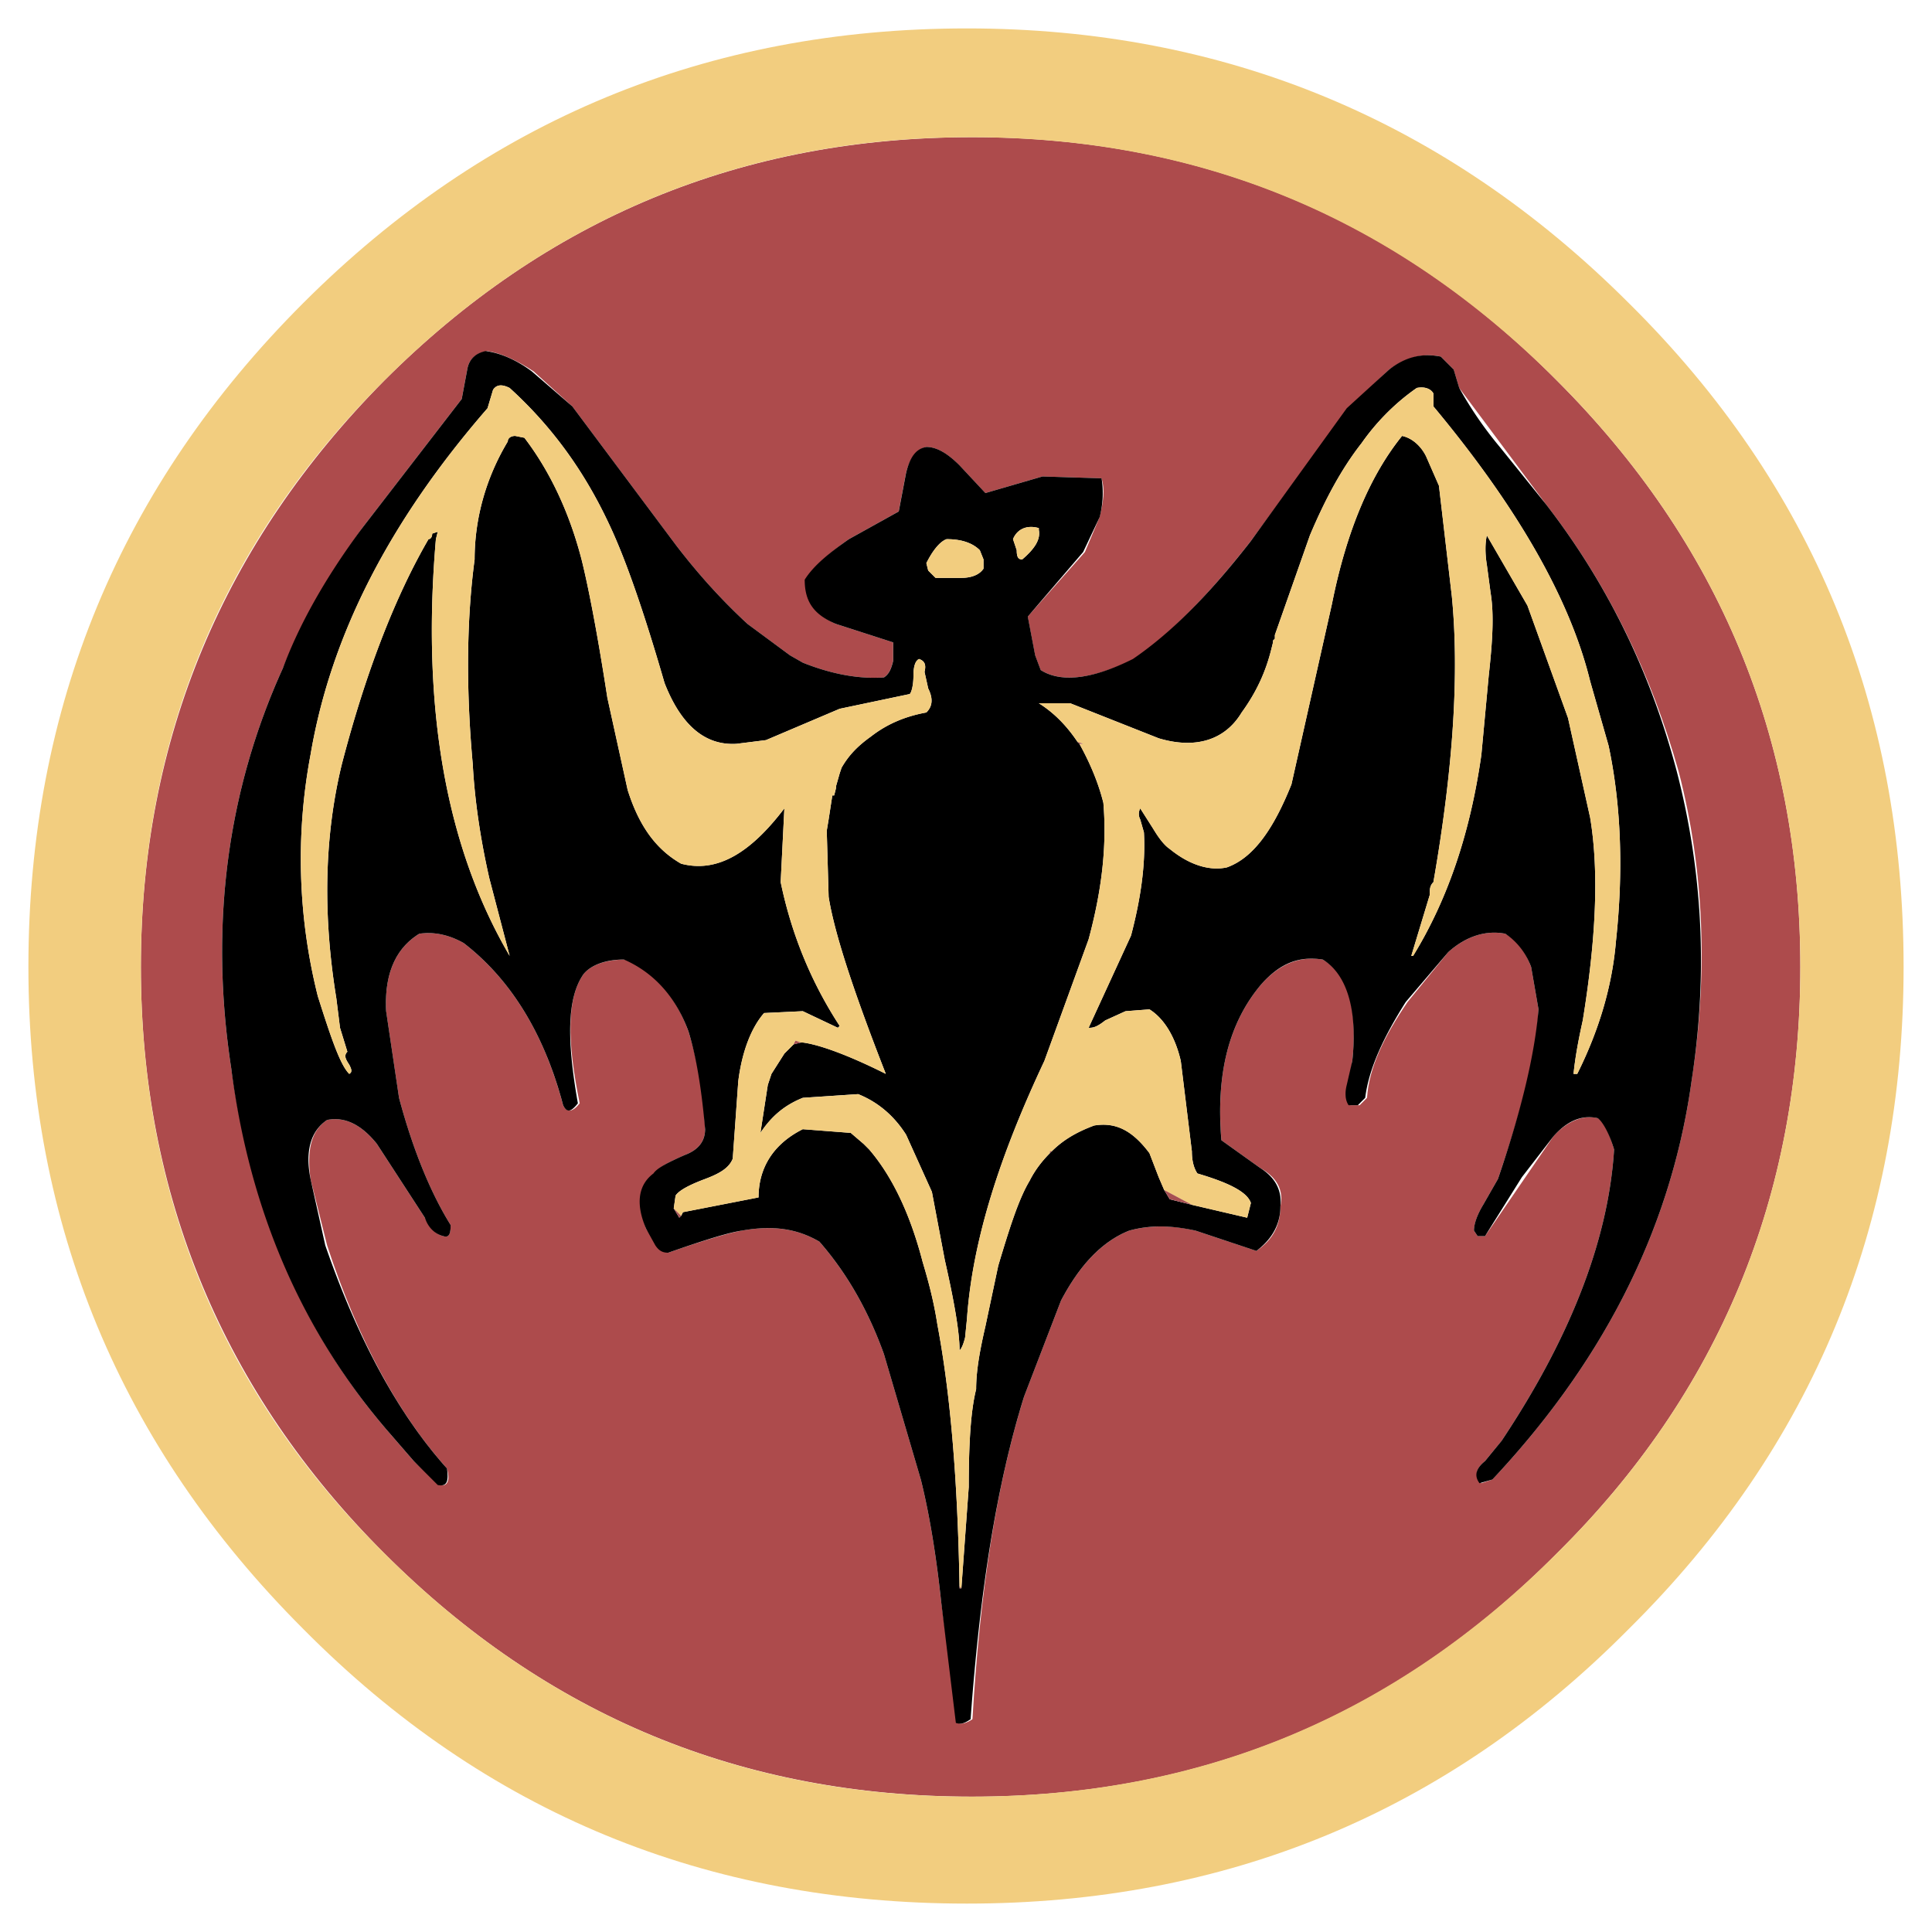<svg xmlns="http://www.w3.org/2000/svg" width="2500" height="2500" viewBox="0 0 192.756 192.756"><g fill-rule="evenodd" clip-rule="evenodd"><path fill="#fff" d="M0 0h192.756v192.756H0V0z"/><path d="M155.338 37.971c-16.006-16.188-35.504-24.283-58.316-24.283-22.995 0-42.495 8.094-58.683 24.283-16.004 16.188-24.283 35.688-24.283 58.5 0 22.811 8.278 42.494 24.283 58.498 16.188 16.189 35.688 24.283 58.683 24.283 22.812 0 42.311-8.094 58.316-24.283 16.188-16.004 24.281-35.688 24.281-58.498 0-22.812-8.094-42.311-24.281-58.5zm-9.75.736l8.645 11.589c6.256 8.094 10.486 16.924 13.246 26.674 2.576 9.934 2.943 20.235 1.287 30.905-2.023 14.533-8.646 27.777-19.867 39.736l-1.104.367c-.736-.736-.553-1.471.367-2.207l1.656-2.023c6.99-10.486 10.67-20.236 11.221-29.066-.551-1.84-1.104-2.943-1.654-3.127-1.473-.367-3.127.367-4.416 1.84l-6.807 9.934h-.736l-.367-.551c0-.736.367-1.656.92-2.576l1.473-2.576c2.391-6.99 3.861-12.51 4.047-16.924l-.736-4.23c-.553-1.472-1.287-2.576-2.576-3.312-1.84-.368-3.863.185-5.701 1.84l-4.049 4.966c-2.391 3.496-3.863 6.623-4.047 9.566l-.736.736h-.918c-.553-.553-.553-1.287-.186-2.023l.369-2.393c.551-5.15-.369-8.646-2.943-10.117-2.207-.368-4.23.367-6.07 2.391-3.312 3.863-4.6 9.016-4.047 15.637l3.861 2.76c1.656.92 2.393 2.207 2.025 3.863 0 1.84-.736 3.311-2.393 4.416l-6.07-2.023c-2.393-.553-4.6-.553-6.623 0-2.76 1.104-4.967 3.494-6.807 6.99l-3.68 9.564c-2.758 8.83-4.414 19.5-5.15 32.193-.551.369-1.104.551-1.471.369l-1.656-12.143c-.551-5.15-1.288-9.197-2.024-12.141l-3.679-12.51c-1.656-4.6-3.863-8.277-6.438-11.221-2.208-1.289-4.6-1.656-7.727-1.104-1.104.184-3.68.918-7.358 2.207l-1.104-.736-1.104-1.656c-.919-2.574-.736-4.414.919-5.518.185-.553 1.288-1.105 2.944-1.84 1.471-.553 2.022-1.473 2.022-2.576-.183-4.23-.919-7.357-1.655-9.75-1.287-3.494-3.312-5.887-6.254-7.174-2.024 0-3.495.552-4.231 1.471-1.656 2.393-1.656 6.623-.368 12.877-.736.92-1.288.92-1.656.186-1.839-6.99-5.15-12.51-9.934-16.189-1.655-.92-3.127-1.104-4.415-.92-2.391 1.472-3.495 4.046-3.311 7.726l1.288 8.646c1.471 5.518 3.311 9.75 5.151 12.693 0 .92-.184 1.287-.736 1.104-.736-.184-1.288-.736-1.839-1.84l-4.783-7.359c-1.472-1.838-3.127-2.758-4.967-2.391-1.656 1.104-2.024 3.129-1.656 5.887l1.656 6.623c3.127 9.566 7.174 16.924 11.957 22.26.368 1.287 0 1.838-.736 1.654l-2.576-2.391-2.391-2.76c-8.646-9.934-13.797-22.074-15.821-36.424-2.207-14.349-.368-27.778 5.151-39.919 1.839-4.415 4.415-9.014 7.91-13.98l9.934-12.877.551-2.943c.184-1.104.92-1.656 2.024-1.839 1.287.184 2.942.92 4.599 2.023l3.863 3.495 10.302 13.797c2.391 3.127 4.782 5.703 7.174 7.91l4.231 3.127 1.288.736c2.759 1.103 5.519 1.655 8.094 1.471.552-.368.736-.92.92-1.655v-1.84l-5.703-1.84c-2.023-.92-3.127-2.207-2.943-4.415.92-1.472 2.392-2.759 4.231-4.047l4.967-2.759.735-3.864c.369-1.471 1.104-2.391 2.024-2.575 1.103 0 2.207.736 3.311 1.84l2.576 2.76 5.701-1.656 5.887.184c.369 1.104.184 2.392-.184 3.863l-1.471 3.496-5.703 6.438.736 3.863.551 1.472c2.023 1.287 5.152.919 9.383-1.104 3.863-2.76 7.727-6.807 11.59-11.773l9.748-13.245 4.049-3.863c1.838-1.288 3.494-1.656 5.15-1.288l1.287 1.288.556 1.84z" fill="#ad4b4c"/><path d="M162.512 30.245c-18.213-18.212-40.287-27.41-66.042-27.41-25.938 0-48.014 9.198-66.226 27.41S2.834 70.532 2.834 96.471c0 25.754 9.198 47.828 27.41 66.041 18.212 18.396 40.287 27.41 66.226 27.41 25.754 0 47.829-9.014 66.042-27.41 18.396-18.213 27.41-40.287 27.41-66.041 0-25.939-9.014-48.014-27.41-66.226zM96.837 13.688c22.997 0 42.311 8.094 58.5 24.283 16.188 16.188 24.281 35.688 24.281 58.5 0 22.811-8.094 42.494-24.281 58.498-16.189 16.189-35.504 24.283-58.5 24.283-22.811 0-42.311-8.094-58.499-24.283-16.188-16.004-24.283-35.688-24.283-58.498 0-22.812 8.094-42.311 24.283-58.5 16.189-16.188 35.689-24.283 58.499-24.283z" fill="#f2cd7f"/><path d="M145.588 38.707l-.553-1.84-1.287-1.288c-1.84-.368-3.496 0-5.15 1.288l-4.232 3.863-9.564 13.245c-3.863 4.967-7.727 9.014-11.773 11.773-4.047 2.023-7.176 2.391-9.199 1.104l-.551-1.472-.736-3.863 5.52-6.438 1.654-3.496c.367-1.472.367-2.759.184-3.863l-5.887-.184-5.701 1.656-2.576-2.76c-1.104-1.104-2.208-1.84-3.311-1.84-1.104.184-1.656 1.104-2.024 2.575l-.735 3.864L84.7 53.79c-1.839 1.288-3.495 2.575-4.415 4.047 0 2.208.919 3.495 3.127 4.415l5.703 1.84v1.84c-.184.735-.368 1.287-.92 1.655-2.576.184-5.335-.368-8.094-1.471l-1.288-.736-4.231-3.127c-2.392-2.207-4.783-4.783-7.174-7.91L57.103 40.546l-4.047-3.495c-1.472-1.104-3.127-1.84-4.599-2.023-.92.184-1.656.735-1.84 1.839l-.551 2.943-9.934 12.877c-3.68 4.967-6.255 9.565-7.91 13.98-5.519 12.142-7.358 25.57-5.151 39.919 1.84 14.35 7.175 26.49 15.821 36.424l2.391 2.76 2.392 2.391c.919.184 1.104-.367.919-1.654-4.783-5.336-8.83-12.693-12.142-22.26l-1.471-6.623c-.552-2.758 0-4.783 1.656-5.887 1.84-.367 3.495.553 4.967 2.391l4.783 7.359c.368 1.104 1.104 1.656 1.839 1.84.552.184.736-.184.736-1.104-1.84-2.943-3.68-7.176-5.151-12.693l-1.288-8.646c-.184-3.68.92-6.254 3.311-7.726 1.288-.184 2.759 0 4.415.92 4.784 3.679 8.095 9.199 9.934 16.189.368.734.736.734 1.472-.186-1.104-6.254-1.104-10.484.552-12.877.736-.919 2.207-1.471 4.047-1.471 2.944 1.287 5.151 3.68 6.438 7.174.736 2.393 1.288 5.52 1.655 9.75 0 1.104-.551 2.023-2.022 2.576-1.656.734-2.76 1.287-3.127 1.84-1.472 1.104-1.84 2.943-.736 5.518l.919 1.656c.368.553.736.736 1.288.736 3.679-1.289 6.07-2.023 7.358-2.207 3.127-.553 5.519-.186 7.727 1.104 2.575 2.943 4.783 6.621 6.438 11.221l3.679 12.51c.736 2.943 1.473 6.99 2.024 12.141l1.472 12.143c.552.182.919 0 1.471-.369.92-12.693 2.577-23.363 5.334-32.193l3.68-9.564c1.84-3.496 4.047-5.887 6.807-6.99 2.023-.553 4.047-.553 6.623 0l6.07 2.023c1.473-1.105 2.393-2.576 2.393-4.416.184-1.656-.553-2.943-2.025-3.863l-3.861-2.76c-.553-6.621.734-11.773 4.047-15.637 1.84-2.023 3.678-2.759 6.07-2.391 2.391 1.471 3.494 4.967 2.943 10.117l-.553 2.393c-.184.736-.184 1.471.184 2.023h.92l.736-.736c.367-2.943 1.84-6.07 4.047-9.566L144.485 95c1.838-1.655 3.861-2.208 5.701-1.84 1.104.736 2.023 1.84 2.576 3.312l.736 4.23c-.369 4.414-1.656 9.934-4.047 16.924l-1.473 2.576c-.553.92-.92 1.84-.92 2.576l.367.551h.736l3.68-5.887 3.127-4.047c1.289-1.473 2.76-2.207 4.416-1.84.367.184 1.104 1.287 1.654 3.127-.551 8.83-4.23 18.58-11.221 29.066l-1.656 2.023c-.92.736-1.104 1.471-.551 2.207l1.287-.367c11.221-11.959 17.844-25.203 19.867-39.736 1.656-10.67 1.104-20.971-1.471-30.905-2.576-9.75-6.807-18.58-13.062-26.674l-4.598-5.703a37.795 37.795 0 0 1-4.045-5.886zm-2.576.552v1.288c8.277 9.934 13.613 19.132 15.637 27.41l1.84 6.438c1.287 6.07 1.471 12.693.736 19.5-.369 4.416-1.656 8.83-3.863 13.246h-.369c.184-1.84.553-3.68.92-5.336 1.287-7.91 1.656-14.716.736-20.235l-2.207-9.934-4.049-11.222-4.047-6.99c-.184.736-.184 1.84 0 2.943l.369 2.76c.367 2.207.184 4.967-.184 8.278l-.736 7.91c-1.104 7.727-3.311 14.349-6.807 20.052h-.184l1.84-6.071c0-.552 0-.919.367-1.288 2.023-11.589 2.576-20.971 1.84-28.513l-1.287-11.038-1.289-2.943c-.551-1.104-1.471-1.839-2.391-2.023-3.127 3.863-5.52 9.382-6.99 16.74l-4.047 18.028c-1.84 4.599-3.863 7.358-6.439 8.278-1.656.368-3.68-.184-5.703-1.839-.551-.368-1.104-1.104-1.656-2.023l-1.287-2.024a1.173 1.173 0 0 0 0 1.104l.367 1.288c.186 3.311-.367 6.807-1.287 10.302l-4.23 9.198c.369 0 .736 0 1.656-.736l2.023-.92 2.391-.184c1.473.92 2.576 2.76 3.127 5.15l1.105 9.016c0 .92.182 1.654.551 2.207 3.127.92 4.967 1.84 5.336 2.943l-.369 1.471-5.518-1.287-2.209-.553-.551-.92-.553-1.287-.92-2.393c-1.654-2.207-3.311-3.127-5.52-2.758-1.471.551-2.941 1.287-4.23 2.576l-.184.182c-.736.738-1.471 1.656-2.023 2.76-1.104 1.84-2.023 4.783-3.127 8.463l-1.287 6.07c-.553 2.393-.92 4.416-.92 6.256-.553 2.207-.737 5.518-.737 9.748l-.736 10.119h-.184v-.184c-.184-10.67-.92-19.316-2.208-26.123-.368-2.391-.92-4.414-1.471-6.254-1.288-4.967-3.127-8.646-5.335-11.223l-.552-.553-1.288-1.102-4.783-.369c-2.944 1.471-4.415 3.863-4.415 6.807l-7.542 1.473-.184.367-.184.184-.552-.92.185-1.287c.367-.553 1.471-1.104 2.942-1.656 1.473-.551 2.392-1.104 2.76-2.023l.552-7.727c.368-2.943 1.288-5.334 2.575-6.807l3.864-.184 3.495 1.656.184-.184c-2.76-4.232-4.783-9.014-5.887-14.35l.368-7.358c-3.496 4.599-6.807 6.439-10.302 5.519-2.576-1.472-4.231-3.863-5.334-7.358l-2.024-9.198c-1.104-7.174-2.023-11.589-2.575-13.797-1.288-4.967-3.312-9.014-5.703-12.141l-.919-.184c-.368 0-.736.184-.736.552-2.208 3.679-3.311 7.727-3.311 11.773-.736 5.519-.92 12.325-.185 20.419.185 3.496.736 7.358 1.656 11.406l2.024 7.726c-6.255-10.669-8.83-24.466-7.358-41.575l.184-.736-.552.184c0 .368-.184.552-.368.552-3.311 5.703-6.255 13.245-8.646 22.443-1.84 7.542-1.84 15.453-.552 23.363l.368 2.943.735 2.391c-.368.369-.183.736.184 1.289.184.367.368.734 0 .92-.919-.92-1.839-3.68-3.127-7.727a56.21 56.21 0 0 1-.736-24.1c2.023-11.957 7.91-23.362 17.661-34.584l.551-1.84c.368-.552.92-.552 1.656-.184 4.047 3.679 7.358 8.094 9.934 13.613 1.656 3.495 3.496 8.83 5.519 15.82 1.656 4.231 4.047 6.255 7.175 6.071l2.943-.369 7.358-3.127 6.991-1.471c.183-.185.368-.92.368-1.84s.184-1.472.552-1.656c.552.184.736.551.552 1.288l.368 1.655c.552 1.104.368 1.84-.183 2.392-2.024.368-3.864 1.103-5.52 2.391-1.288.92-2.208 1.839-2.943 3.127l-.184.551-.368 1.288v.184l-.184.736h-.184l-.368 2.392-.184 1.104v.184l.184 6.438c.552 3.496 2.392 9.198 5.703 17.661-4.047-2.025-6.807-2.943-8.278-3.127h-.184l-.735.184-.92.918-1.288 2.025-.368 1.104-.736 4.783c1.104-1.656 2.392-2.76 4.231-3.496l5.519-.369c1.84.738 3.496 2.025 4.783 4.049l2.576 5.703 1.288 6.805c.92 4.049 1.472 7.176 1.472 9.016.184-.186.368-.553.551-1.289l.185-1.84c.551-7.91 3.311-16.371 7.725-25.754l4.416-12.141c1.287-4.783 1.84-9.198 1.471-13.612-.551-2.208-1.471-4.231-2.391-5.887l-.184-.185c-1.104-1.655-2.393-2.943-3.863-3.863h3.127l8.83 3.495c3.68 1.104 6.623.184 8.279-2.575 1.471-2.024 2.391-4.047 2.943-6.255l.184-.736v-.184l.184-.184v-.368l3.494-9.935c1.473-3.495 3.129-6.622 5.152-9.198 1.287-1.839 3.127-3.863 5.518-5.519.917-.179 1.47.189 1.654.557zm-41.944 14.533c.369-.92 1.289-1.472 2.576-1.104v.184c.184.92-.367 1.839-1.656 2.943-.367 0-.551-.184-.551-.919l-.369-1.104zm-3.31 1.104l.367.919v.92c-.367.552-1.104.92-2.207.92h-2.575l-.737-.736-.183-.736c.735-1.472 1.471-2.208 2.023-2.392 1.472.001 2.575.369 3.312 1.105z"/><path d="M143.012 40.546v-1.288c-.184-.368-.736-.736-1.656-.552-2.391 1.656-4.23 3.679-5.518 5.519-2.023 2.576-3.68 5.703-5.152 9.198l-3.494 9.935v.368l-.184.184v.184l-.184.736c-.553 2.208-1.473 4.231-2.943 6.255-1.656 2.759-4.6 3.679-8.279 2.575l-8.83-3.495h-3.127c1.471.92 2.76 2.208 3.863 3.863l.553.185h-.369c.92 1.655 1.84 3.679 2.391 5.887.369 4.415-.184 8.83-1.471 13.612l-4.416 12.141c-4.414 9.383-7.174 17.844-7.725 25.754l-.185 1.84c-.184.736-.368 1.104-.551 1.289 0-1.84-.552-4.967-1.472-9.016l-1.288-6.805-2.576-5.703c-1.287-2.023-2.943-3.311-4.783-4.049l-5.519.369c-1.839.736-3.127 1.84-4.231 3.496l.736-4.783.368-1.104 1.288-2.025.92-.918.183-.369.552.186h.184c1.472.184 4.231 1.102 8.278 3.127-3.311-8.463-5.151-14.166-5.703-17.661l-.184-6.438v-.184l.184-1.104.368-2.392h.184l.184-.736v-.184l.368-1.288.184-.551c.735-1.288 1.655-2.208 2.943-3.127 1.656-1.288 3.495-2.023 5.52-2.391.551-.552.735-1.288.183-2.392l-.368-1.655c.185-.736 0-1.104-.552-1.288-.368.184-.552.736-.552 1.656s-.185 1.655-.368 1.84l-6.991 1.471-7.358 3.127-2.943.369c-3.128.184-5.519-1.84-7.175-6.071-2.023-6.99-3.863-12.325-5.519-15.82-2.575-5.519-5.887-9.934-9.934-13.613-.736-.368-1.288-.368-1.656.184l-.551 1.84c-9.75 11.222-15.637 22.627-17.661 34.584a56.211 56.211 0 0 0 .736 24.1c1.288 4.047 2.208 6.807 3.127 7.727.368-.186.184-.553 0-.92-.367-.553-.552-.92-.184-1.289l-.735-2.391-.368-2.943c-1.288-7.911-1.288-15.821.552-23.363 2.391-9.198 5.335-16.74 8.646-22.443.184 0 .368-.184.368-.552l.552-.184-.184.736c-1.472 17.108 1.104 30.905 7.358 41.575l-2.024-7.726c-.92-4.047-1.471-7.91-1.656-11.406-.735-8.094-.552-14.901.185-20.419 0-4.047 1.104-8.094 3.311-11.773 0-.368.368-.552.736-.552l.92.184c2.391 3.127 4.415 7.174 5.703 12.141.552 2.208 1.471 6.623 2.575 13.797l2.024 9.198c1.104 3.495 2.759 5.887 5.334 7.358 3.496.92 6.807-.92 10.302-5.519l-.368 7.358c1.104 5.335 3.127 10.117 5.887 14.35l-.184.184-3.495-1.656-3.864.184c-1.287 1.473-2.207 3.863-2.575 6.807l-.552 7.727c-.368.92-1.287 1.473-2.76 2.023-1.471.553-2.575 1.104-2.942 1.656l-.185 1.287.736.736.184-.367 7.542-1.473c0-2.943 1.471-5.336 4.415-6.807l4.783.369 1.288 1.102.552.553c2.208 2.576 4.047 6.256 5.335 11.223.551 1.84 1.104 3.863 1.471 6.254 1.288 6.807 2.024 15.453 2.208 26.123l.184.184.736-10.119c0-4.23.184-7.541.737-9.748 0-1.84.367-3.863.92-6.256l1.287-6.07c1.104-3.68 2.023-6.623 3.127-8.463.553-1.104 1.287-2.021 2.023-2.76v-.182h.184c1.289-1.289 2.76-2.025 4.23-2.576 2.209-.369 3.865.551 5.52 2.758l.92 2.393.553 1.287 2.76 1.473 5.518 1.287.369-1.471c-.369-1.104-2.209-2.023-5.336-2.943-.369-.553-.551-1.287-.551-2.207l-1.105-9.016c-.551-2.391-1.654-4.23-3.127-5.15l-2.391.184-2.023.92c-.92.736-1.287.736-1.656.736l4.23-9.198c.92-3.496 1.473-6.991 1.287-10.302l-.367-1.288a1.173 1.173 0 0 1 0-1.104l1.287 2.024c.553.919 1.105 1.655 1.656 2.023 2.023 1.655 4.047 2.207 5.703 1.839 2.576-.92 4.6-3.679 6.439-8.278l4.047-18.028c1.471-7.358 3.863-12.877 6.99-16.74.92.184 1.84.92 2.391 2.023l1.289 2.943L144.85 59.5c.736 7.542.184 16.924-1.84 28.513-.367.369-.367.736-.367 1.288l-1.84 6.071h.184c3.496-5.703 5.703-12.325 6.807-20.052l.736-7.91c.367-3.312.551-6.071.184-8.278l-.369-2.76c-.184-1.104-.184-2.207 0-2.943l4.047 6.99 4.049 11.222 2.207 9.934c.92 5.519.551 12.325-.736 20.235-.367 1.656-.736 3.496-.92 5.336h.369c2.207-4.416 3.494-8.83 3.863-13.246.734-6.806.551-13.429-.736-19.5l-1.84-6.438c-2.023-8.284-7.359-17.482-15.636-27.416z" fill="#f2cd7f"/><path fill="#a74f52" d="M107.691 74.211h.37l-.553-.184.183.184zM104.748 114.867v.182l.184-.182h-.184zM118.914 120.201l-2.76-1.472.551.919 2.209.553zM86.72 114.682l-.552-.553.552.553zM79.361 103.828l-.183.369.736-.183-.553-.186zM67.956 121.305l-.736-.737.552.92.184-.183zM95.918 158.465l-.184-.184v.184h.184z"/><path d="M103.645 52.688c-1.287-.368-2.207.184-2.576 1.104l.369 1.104c0 .735.184.919.551.919 1.289-1.104 1.84-2.023 1.656-2.943v-.184zM98.125 55.815l-.367-.919c-.736-.736-1.84-1.104-3.312-1.104-.552.184-1.288.919-2.023 2.392l.183.736.737.736h2.575c1.104 0 1.84-.368 2.207-.92v-.921z" fill="#f2cd7f"/></g></svg>